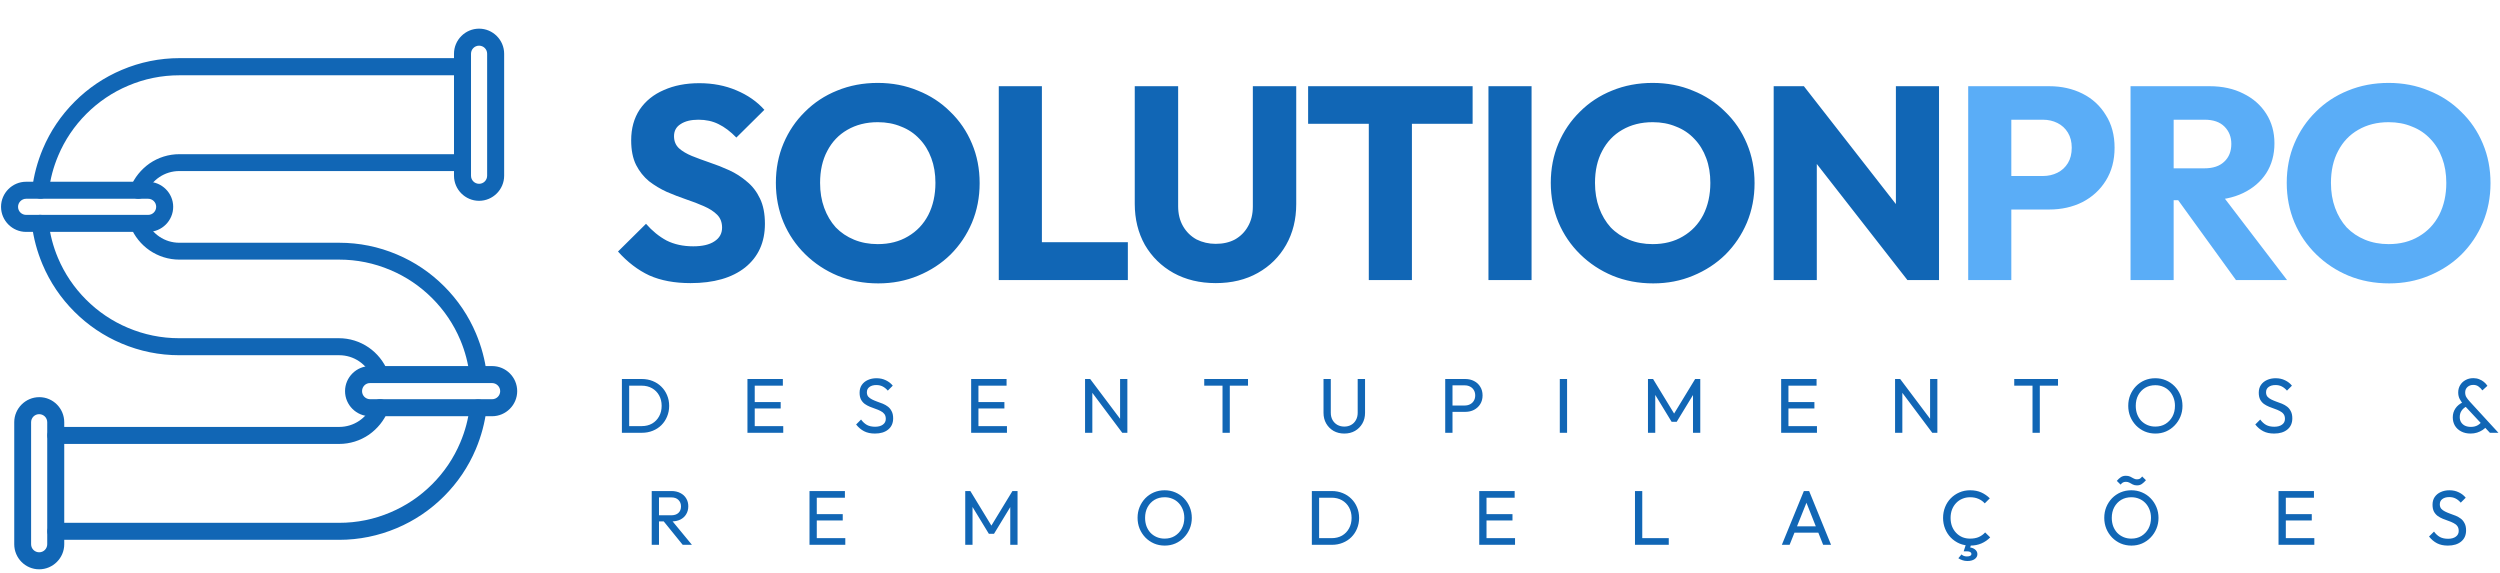 <svg width="1919" height="440" viewBox="0 0 1919 440" fill="none" xmlns="http://www.w3.org/2000/svg">
<path d="M530.025 217.319C517.799 217.319 507.258 215.351 498.405 211.416C489.691 207.341 481.681 201.227 474.373 193.076L495.875 171.785C500.653 177.266 505.923 181.552 511.685 184.644C517.588 187.595 524.404 189.071 532.133 189.071C539.16 189.071 544.571 187.806 548.365 185.277C552.3 182.747 554.268 179.233 554.268 174.736C554.268 170.661 553.003 167.358 550.473 164.828C547.944 162.299 544.571 160.12 540.355 158.293C536.279 156.467 531.712 154.71 526.652 153.023C521.734 151.337 516.815 149.44 511.896 147.332C506.977 145.083 502.41 142.343 498.194 139.11C494.118 135.737 490.816 131.592 488.286 126.673C485.756 121.613 484.492 115.289 484.492 107.7C484.492 98.565 486.67 90.695 491.026 84.09C495.524 77.485 501.707 72.496 509.577 69.123C517.447 65.61 526.512 63.853 536.771 63.853C547.171 63.853 556.657 65.68 565.23 69.334C573.943 72.988 581.11 77.977 586.732 84.301L565.23 105.592C560.733 100.955 556.165 97.511 551.527 95.263C547.03 93.014 541.901 91.89 536.139 91.89C530.377 91.89 525.809 93.014 522.436 95.263C519.064 97.371 517.377 100.463 517.377 104.538C517.377 108.333 518.642 111.425 521.172 113.814C523.701 116.062 527.004 118.03 531.079 119.716C535.295 121.403 539.863 123.089 544.782 124.776C549.841 126.462 554.83 128.429 559.749 130.678C564.668 132.927 569.165 135.808 573.24 139.321C577.456 142.694 580.829 147.051 583.359 152.391C585.889 157.591 587.153 164.055 587.153 171.785C587.153 185.979 582.094 197.152 571.976 205.303C561.857 213.314 547.874 217.319 530.025 217.319ZM674.188 217.53C662.945 217.53 652.545 215.562 642.989 211.627C633.573 207.692 625.281 202.211 618.114 195.184C610.946 188.158 605.395 180.006 601.46 170.731C597.525 161.315 595.558 151.196 595.558 140.375C595.558 129.413 597.525 119.295 601.46 110.019C605.395 100.744 610.876 92.663 617.903 85.777C624.93 78.75 633.151 73.339 642.567 69.545C652.124 65.61 662.523 63.642 673.766 63.642C684.869 63.642 695.128 65.61 704.544 69.545C714.1 73.339 722.392 78.75 729.419 85.777C736.586 92.663 742.137 100.814 746.072 110.23C750.007 119.505 751.975 129.624 751.975 140.586C751.975 151.407 750.007 161.526 746.072 170.942C742.137 180.217 736.656 188.368 729.63 195.395C722.603 202.281 714.311 207.692 704.755 211.627C695.339 215.562 685.15 217.53 674.188 217.53ZM673.766 187.385C682.62 187.385 690.35 185.417 696.955 181.482C703.701 177.547 708.9 172.066 712.554 165.039C716.208 157.872 718.035 149.65 718.035 140.375C718.035 133.348 716.981 127.024 714.873 121.403C712.765 115.641 709.744 110.722 705.809 106.646C701.874 102.43 697.166 99.268 691.685 97.16C686.344 94.912 680.372 93.787 673.766 93.787C664.912 93.787 657.113 95.755 650.367 99.69C643.762 103.484 638.632 108.895 634.978 115.922C631.324 122.808 629.497 130.959 629.497 140.375C629.497 147.402 630.551 153.796 632.659 159.558C634.767 165.32 637.719 170.309 641.513 174.525C645.448 178.601 650.156 181.763 655.637 184.012C661.118 186.26 667.161 187.385 673.766 187.385ZM766.66 215V66.172H799.757V215H766.66ZM792.168 215V185.909H865.739V215H792.168ZM933.224 217.319C920.998 217.319 910.176 214.719 900.76 209.519C891.485 204.319 884.177 197.152 878.837 188.017C873.637 178.742 871.037 168.201 871.037 156.396V66.172H904.344V158.293C904.344 164.196 905.609 169.326 908.139 173.682C910.668 178.039 914.111 181.412 918.468 183.801C922.965 186.049 927.884 187.174 933.224 187.174C938.846 187.174 943.765 186.049 947.981 183.801C952.197 181.412 955.499 178.109 957.888 173.893C960.418 169.536 961.683 164.407 961.683 158.504V66.172H994.99V156.607C994.99 168.412 992.39 178.882 987.19 188.017C981.99 197.152 974.753 204.319 965.477 209.519C956.202 214.719 945.451 217.319 933.224 217.319ZM1050.69 215V68.28H1083.79V215H1050.69ZM1004.11 95.052V66.172H1130.38V95.052H1004.11ZM1142.54 215V66.172H1175.63V215H1142.54ZM1269.01 217.53C1257.77 217.53 1247.37 215.562 1237.81 211.627C1228.4 207.692 1220.11 202.211 1212.94 195.184C1205.77 188.158 1200.22 180.006 1196.28 170.731C1192.35 161.315 1190.38 151.196 1190.38 140.375C1190.38 129.413 1192.35 119.295 1196.28 110.019C1200.22 100.744 1205.7 92.663 1212.73 85.777C1219.75 78.75 1227.98 73.339 1237.39 69.545C1246.95 65.61 1257.35 63.642 1268.59 63.642C1279.69 63.642 1289.95 65.61 1299.37 69.545C1308.92 73.339 1317.22 78.75 1324.24 85.777C1331.41 92.663 1336.96 100.814 1340.9 110.23C1344.83 119.505 1346.8 129.624 1346.8 140.586C1346.8 151.407 1344.83 161.526 1340.9 170.942C1336.96 180.217 1331.48 188.368 1324.45 195.395C1317.43 202.281 1309.13 207.692 1299.58 211.627C1290.16 215.562 1279.97 217.53 1269.01 217.53ZM1268.59 187.385C1277.44 187.385 1285.17 185.417 1291.78 181.482C1298.52 177.547 1303.72 172.066 1307.38 165.039C1311.03 157.872 1312.86 149.65 1312.86 140.375C1312.86 133.348 1311.81 127.024 1309.7 121.403C1307.59 115.641 1304.57 110.722 1300.63 106.646C1296.7 102.43 1291.99 99.268 1286.51 97.16C1281.17 94.912 1275.2 93.787 1268.59 93.787C1259.74 93.787 1251.94 95.755 1245.19 99.69C1238.59 103.484 1233.46 108.895 1229.8 115.922C1226.15 122.808 1224.32 130.959 1224.32 140.375C1224.32 147.402 1225.38 153.796 1227.48 159.558C1229.59 165.32 1232.54 170.309 1236.34 174.525C1240.27 178.601 1244.98 181.763 1250.46 184.012C1255.94 186.26 1261.98 187.385 1268.59 187.385ZM1361.48 215V66.172H1384.67L1394.58 95.895V215H1361.48ZM1464.15 215L1376.45 102.641L1384.67 66.172L1472.37 178.531L1464.15 215ZM1464.15 215L1455.29 185.277V66.172H1488.39V215H1464.15Z" fill="#1166B5"/>
<path d="M1536.09 160.823V135.105H1568.13C1572.21 135.105 1575.93 134.262 1579.31 132.575C1582.68 130.889 1585.35 128.429 1587.32 125.197C1589.28 121.965 1590.27 118.03 1590.27 113.392C1590.27 108.895 1589.28 105.03 1587.32 101.798C1585.35 98.565 1582.68 96.106 1579.31 94.42C1575.93 92.733 1572.21 91.89 1568.13 91.89H1536.09V66.172H1572.98C1582.4 66.172 1590.9 68.069 1598.49 71.864C1606.08 75.658 1612.05 81.139 1616.41 88.306C1620.9 95.333 1623.15 103.695 1623.15 113.392C1623.15 123.089 1620.9 131.521 1616.41 138.689C1612.05 145.715 1606.08 151.196 1598.49 155.131C1590.9 158.926 1582.4 160.823 1572.98 160.823H1536.09ZM1510.79 215V66.172H1543.89V215H1510.79ZM1660.7 153.656V129.202H1692.11C1698.71 129.202 1703.77 127.516 1707.28 124.143C1710.94 120.77 1712.76 116.203 1712.76 110.441C1712.76 105.1 1711.01 100.673 1707.49 97.16C1703.98 93.647 1698.92 91.89 1692.32 91.89H1660.7V66.172H1696.11C1705.95 66.172 1714.59 68.069 1722.04 71.864C1729.49 75.517 1735.32 80.647 1739.54 87.252C1743.75 93.858 1745.86 101.446 1745.86 110.019C1745.86 118.732 1743.75 126.392 1739.54 132.997C1735.32 139.462 1729.42 144.521 1721.83 148.175C1714.24 151.829 1705.32 153.656 1695.06 153.656H1660.7ZM1635.4 215V66.172H1668.5V215H1635.4ZM1716.35 215L1669.97 150.915L1700.33 142.694L1755.56 215H1716.35ZM1833.93 217.53C1822.68 217.53 1812.29 215.562 1802.73 211.627C1793.31 207.692 1785.02 202.211 1777.85 195.184C1770.69 188.158 1765.14 180.006 1761.2 170.731C1757.27 161.315 1755.3 151.196 1755.3 140.375C1755.3 129.413 1757.27 119.295 1761.2 110.019C1765.14 100.744 1770.62 92.663 1777.64 85.777C1784.67 78.75 1792.89 73.339 1802.31 69.545C1811.86 65.61 1822.26 63.642 1833.51 63.642C1844.61 63.642 1854.87 65.61 1864.28 69.545C1873.84 73.339 1882.13 78.75 1889.16 85.777C1896.33 92.663 1901.88 100.814 1905.81 110.23C1909.75 119.505 1911.71 129.624 1911.71 140.586C1911.71 151.407 1909.75 161.526 1905.81 170.942C1901.88 180.217 1896.4 188.368 1889.37 195.395C1882.34 202.281 1874.05 207.692 1864.49 211.627C1855.08 215.562 1844.89 217.53 1833.93 217.53ZM1833.51 187.385C1842.36 187.385 1850.09 185.417 1856.69 181.482C1863.44 177.547 1868.64 172.066 1872.29 165.039C1875.95 157.872 1877.78 149.65 1877.78 140.375C1877.78 133.348 1876.72 127.024 1874.61 121.403C1872.51 115.641 1869.48 110.722 1865.55 106.646C1861.61 102.43 1856.91 99.268 1851.42 97.16C1846.08 94.912 1840.11 93.787 1833.51 93.787C1824.65 93.787 1816.85 95.755 1810.11 99.69C1803.5 103.484 1798.37 108.895 1794.72 115.922C1791.06 122.808 1789.24 130.959 1789.24 140.375C1789.24 147.402 1790.29 153.796 1792.4 159.558C1794.51 165.32 1797.46 170.309 1801.25 174.525C1805.19 178.601 1809.9 181.763 1815.38 184.012C1820.86 186.26 1826.9 187.385 1833.51 187.385Z" fill="#5AADF7"/>
<path d="M481.055 332.203V327.088H492.535C495.588 327.088 498.265 326.433 500.565 325.125C502.865 323.777 504.649 321.933 505.918 319.593C507.227 317.253 507.881 314.557 507.881 311.504C507.881 308.49 507.227 305.813 505.918 303.474C504.609 301.134 502.805 299.31 500.505 298.001C498.205 296.693 495.548 296.038 492.535 296.038H481.114V290.923H492.654C495.667 290.923 498.443 291.439 500.981 292.47C503.559 293.501 505.779 294.948 507.643 296.812C509.546 298.675 511.014 300.856 512.045 303.355C513.115 305.853 513.651 308.589 513.651 311.563C513.651 314.497 513.115 317.234 512.045 319.772C511.014 322.27 509.566 324.451 507.702 326.314C505.839 328.178 503.618 329.626 501.041 330.657C498.503 331.688 495.747 332.203 492.773 332.203H481.055ZM477.367 332.203V290.923H482.958V332.203H477.367ZM573.741 332.203V290.923H579.332V332.203H573.741ZM577.548 332.203V327.088H601.221V332.203H577.548ZM577.548 313.526V308.648H599.258V313.526H577.548ZM577.548 296.038V290.923H600.924V296.038H577.548ZM671.603 332.798C668.352 332.798 665.576 332.203 663.276 331.013C660.976 329.824 658.934 328.099 657.149 325.839L660.956 322.032C662.265 323.856 663.772 325.244 665.477 326.196C667.182 327.108 669.284 327.564 671.782 327.564C674.24 327.564 676.203 327.028 677.671 325.958C679.177 324.887 679.931 323.42 679.931 321.556C679.931 320.009 679.574 318.76 678.86 317.809C678.146 316.857 677.175 316.084 675.946 315.489C674.756 314.854 673.447 314.299 672.02 313.823C670.592 313.308 669.165 312.773 667.737 312.217C666.31 311.623 665.001 310.909 663.811 310.076C662.622 309.204 661.65 308.073 660.897 306.686C660.183 305.298 659.826 303.553 659.826 301.451C659.826 299.112 660.381 297.129 661.492 295.503C662.642 293.838 664.188 292.569 666.131 291.696C668.114 290.784 670.335 290.328 672.793 290.328C675.49 290.328 677.909 290.864 680.05 291.934C682.191 292.965 683.936 294.333 685.284 296.038L681.477 299.845C680.248 298.418 678.92 297.347 677.492 296.633C676.104 295.919 674.498 295.563 672.674 295.563C670.454 295.563 668.689 296.058 667.38 297.05C666.072 298.001 665.417 299.35 665.417 301.094C665.417 302.482 665.774 303.612 666.488 304.485C667.242 305.318 668.213 306.031 669.403 306.626C670.592 307.221 671.901 307.776 673.328 308.292C674.796 308.767 676.243 309.303 677.671 309.898C679.098 310.492 680.407 311.246 681.596 312.158C682.786 313.07 683.738 314.26 684.451 315.727C685.205 317.154 685.582 318.959 685.582 321.14C685.582 324.788 684.313 327.643 681.775 329.705C679.277 331.767 675.886 332.798 671.603 332.798ZM745.461 332.203V290.923H751.052V332.203H745.461ZM749.268 332.203V327.088H772.941V332.203H749.268ZM749.268 313.526V308.648H770.978V313.526H749.268ZM749.268 296.038V290.923H772.644V296.038H749.268ZM832.889 332.203V290.923H836.815L838.48 297.406V332.203H832.889ZM861.44 332.203L836.101 298.358L836.815 290.923L862.214 324.708L861.44 332.203ZM861.44 332.203L859.775 326.077V290.923H865.366V332.203H861.44ZM938.407 332.203V292.113H943.998V332.203H938.407ZM924.369 296.038V290.923H957.976V296.038H924.369ZM1031.87 332.798C1028.81 332.798 1026.08 332.124 1023.66 330.776C1021.28 329.388 1019.39 327.504 1018.01 325.125C1016.62 322.706 1015.93 319.97 1015.93 316.916V290.923H1021.52V316.797C1021.52 318.978 1021.97 320.862 1022.88 322.448C1023.8 324.034 1025.03 325.264 1026.57 326.136C1028.16 327.008 1029.92 327.445 1031.87 327.445C1033.89 327.445 1035.65 327.008 1037.16 326.136C1038.71 325.264 1039.92 324.034 1040.79 322.448C1041.7 320.862 1042.16 318.998 1042.16 316.857V290.923H1047.81V316.976C1047.81 320.029 1047.11 322.746 1045.73 325.125C1044.34 327.504 1042.45 329.388 1040.07 330.776C1037.7 332.124 1034.96 332.798 1031.87 332.798ZM1113.1 316.143V311.266H1124.34C1125.88 311.266 1127.25 310.948 1128.44 310.314C1129.67 309.679 1130.62 308.787 1131.3 307.637C1132.01 306.487 1132.37 305.119 1132.37 303.533C1132.37 301.947 1132.01 300.579 1131.3 299.429C1130.62 298.279 1129.67 297.387 1128.44 296.752C1127.25 296.118 1125.88 295.8 1124.34 295.8H1113.1V290.923H1124.69C1127.23 290.923 1129.49 291.439 1131.47 292.47C1133.5 293.501 1135.08 294.968 1136.23 296.871C1137.42 298.735 1138.02 300.956 1138.02 303.533C1138.02 306.071 1137.42 308.292 1136.23 310.195C1135.08 312.059 1133.5 313.526 1131.47 314.597C1129.49 315.628 1127.23 316.143 1124.69 316.143H1113.1ZM1109.35 332.203V290.923H1114.94V332.203H1109.35ZM1197.3 332.203V290.923H1202.89V332.203H1197.3ZM1264.98 332.203V290.923H1268.9L1286.39 319.653H1283.71L1301.2 290.923H1305.13V332.203H1299.54V300.737L1300.84 301.094L1287.05 323.757H1283.12L1269.32 301.094L1270.57 300.737V332.203H1264.98ZM1367.22 332.203V290.923H1372.81V332.203H1367.22ZM1371.03 332.203V327.088H1394.7V332.203H1371.03ZM1371.03 313.526V308.648H1392.74V313.526H1371.03ZM1371.03 296.038V290.923H1394.4V296.038H1371.03ZM1454.65 332.203V290.923H1458.57L1460.24 297.406V332.203H1454.65ZM1483.2 332.203L1457.86 298.358L1458.57 290.923L1483.97 324.708L1483.2 332.203ZM1483.2 332.203L1481.53 326.077V290.923H1487.12V332.203H1483.2ZM1560.16 332.203V292.113H1565.76V332.203H1560.16ZM1546.13 296.038V290.923H1579.73V296.038H1546.13ZM1654.51 332.798C1651.58 332.798 1648.84 332.263 1646.31 331.192C1643.77 330.082 1641.55 328.555 1639.64 326.612C1637.74 324.629 1636.25 322.349 1635.18 319.772C1634.15 317.194 1633.64 314.438 1633.64 311.504C1633.64 308.53 1634.15 305.774 1635.18 303.236C1636.25 300.658 1637.72 298.398 1639.59 296.455C1641.49 294.512 1643.69 293.005 1646.19 291.934C1648.73 290.864 1651.46 290.328 1654.4 290.328C1657.33 290.328 1660.05 290.864 1662.54 291.934C1665.08 293.005 1667.3 294.512 1669.21 296.455C1671.11 298.398 1672.6 300.658 1673.67 303.236C1674.74 305.813 1675.27 308.589 1675.27 311.563C1675.27 314.497 1674.74 317.253 1673.67 319.831C1672.6 322.409 1671.11 324.669 1669.21 326.612C1667.34 328.555 1665.14 330.082 1662.6 331.192C1660.11 332.263 1657.41 332.798 1654.51 332.798ZM1654.4 327.445C1657.37 327.445 1659.97 326.77 1662.19 325.422C1664.45 324.034 1666.23 322.151 1667.54 319.772C1668.85 317.353 1669.5 314.597 1669.5 311.504C1669.5 309.204 1669.13 307.102 1668.37 305.199C1667.62 303.255 1666.57 301.57 1665.22 300.143C1663.87 298.715 1662.29 297.625 1660.46 296.871C1658.64 296.078 1656.62 295.682 1654.4 295.682C1651.46 295.682 1648.86 296.356 1646.6 297.704C1644.38 299.052 1642.62 300.916 1641.31 303.295C1640.04 305.674 1639.41 308.411 1639.41 311.504C1639.41 313.804 1639.76 315.945 1640.48 317.928C1641.23 319.871 1642.26 321.556 1643.57 322.984C1644.92 324.371 1646.5 325.462 1648.33 326.255C1650.19 327.048 1652.21 327.445 1654.4 327.445ZM1745.61 332.798C1742.35 332.798 1739.58 332.203 1737.28 331.013C1734.98 329.824 1732.94 328.099 1731.15 325.839L1734.96 322.032C1736.27 323.856 1737.77 325.244 1739.48 326.196C1741.18 327.108 1743.29 327.564 1745.78 327.564C1748.24 327.564 1750.21 327.028 1751.67 325.958C1753.18 324.887 1753.93 323.42 1753.93 321.556C1753.93 320.009 1753.58 318.76 1752.86 317.809C1752.15 316.857 1751.18 316.084 1749.95 315.489C1748.76 314.854 1747.45 314.299 1746.02 313.823C1744.59 313.308 1743.17 312.773 1741.74 312.217C1740.31 311.623 1739 310.909 1737.81 310.076C1736.62 309.204 1735.65 308.073 1734.9 306.686C1734.19 305.298 1733.83 303.553 1733.83 301.451C1733.83 299.112 1734.38 297.129 1735.49 295.503C1736.64 293.838 1738.19 292.569 1740.13 291.696C1742.12 290.784 1744.34 290.328 1746.8 290.328C1749.49 290.328 1751.91 290.864 1754.05 291.934C1756.19 292.965 1757.94 294.333 1759.29 296.038L1755.48 299.845C1754.25 298.418 1752.92 297.347 1751.49 296.633C1750.11 295.919 1748.5 295.563 1746.68 295.563C1744.46 295.563 1742.69 296.058 1741.38 297.05C1740.07 298.001 1739.42 299.35 1739.42 301.094C1739.42 302.482 1739.78 303.612 1740.49 304.485C1741.24 305.318 1742.21 306.031 1743.4 306.626C1744.59 307.221 1745.9 307.776 1747.33 308.292C1748.8 308.767 1750.24 309.303 1751.67 309.898C1753.1 310.492 1754.41 311.246 1755.6 312.158C1756.79 313.07 1757.74 314.26 1758.45 315.727C1759.21 317.154 1759.58 318.959 1759.58 321.14C1759.58 324.788 1758.31 327.643 1755.78 329.705C1753.28 331.767 1749.89 332.798 1745.61 332.798ZM1911.24 332.203L1891.5 311.028C1889.95 309.362 1888.8 307.776 1888.05 306.269C1887.29 304.762 1886.92 303.097 1886.92 301.273C1886.92 299.171 1887.41 297.307 1888.4 295.682C1889.39 294.016 1890.76 292.707 1892.51 291.756C1894.25 290.764 1896.25 290.269 1898.51 290.269C1900.18 290.269 1901.69 290.546 1903.03 291.101C1904.42 291.617 1905.63 292.311 1906.66 293.183C1907.73 294.056 1908.63 295.047 1909.34 296.157L1905.47 299.667C1904.56 298.398 1903.55 297.387 1902.44 296.633C1901.37 295.84 1900.06 295.444 1898.51 295.444C1896.73 295.444 1895.24 295.979 1894.05 297.05C1892.86 298.12 1892.27 299.508 1892.27 301.213C1892.27 302.641 1892.57 303.85 1893.16 304.842C1893.76 305.833 1894.65 306.983 1895.84 308.292L1917.79 332.203H1911.24ZM1896.43 332.798C1893.7 332.798 1891.3 332.263 1889.24 331.192C1887.17 330.121 1885.57 328.654 1884.42 326.79C1883.31 324.887 1882.75 322.726 1882.75 320.307C1882.75 317.809 1883.43 315.548 1884.77 313.526C1886.12 311.504 1888.09 309.898 1890.66 308.708L1893.22 312.039C1891.63 312.832 1890.39 313.923 1889.47 315.31C1888.56 316.659 1888.11 318.284 1888.11 320.188C1888.11 321.734 1888.46 323.063 1889.18 324.173C1889.89 325.283 1890.88 326.156 1892.15 326.79C1893.46 327.385 1894.95 327.683 1896.61 327.683C1898.71 327.683 1900.5 327.246 1901.96 326.374C1903.43 325.502 1904.54 324.391 1905.3 323.043L1908.8 327.147C1908.01 328.218 1906.96 329.189 1905.65 330.062C1904.38 330.895 1902.96 331.569 1901.37 332.084C1899.82 332.56 1898.18 332.798 1896.43 332.798ZM504.002 400.24V395.541H515.184C517.603 395.541 519.467 394.926 520.776 393.697C522.084 392.467 522.738 390.802 522.738 388.7C522.738 386.718 522.084 385.072 520.776 383.763C519.507 382.455 517.663 381.8 515.244 381.8H504.002V376.923H515.422C518.039 376.923 520.319 377.439 522.263 378.47C524.206 379.461 525.693 380.829 526.724 382.574C527.794 384.319 528.33 386.321 528.33 388.581C528.33 390.921 527.794 392.963 526.724 394.708C525.693 396.453 524.206 397.821 522.263 398.812C520.319 399.764 518.039 400.24 515.422 400.24H504.002ZM500.254 418.203V376.923H505.846V418.203H500.254ZM524.047 418.203L509.058 399.704L514.352 397.86L531.125 418.203H524.047ZM621.371 418.203V376.923H626.962V418.203H621.371ZM625.178 418.203V413.088H648.852V418.203H625.178ZM625.178 399.526V394.648H646.889V399.526H625.178ZM625.178 382.038V376.923H648.554V382.038H625.178ZM740.919 418.203V376.923H744.845L762.333 405.653H759.656L777.144 376.923H781.069V418.203H775.478V386.737L776.787 387.094L762.987 409.757H759.061L745.262 387.094L746.511 386.737V418.203H740.919ZM894.076 418.798C891.142 418.798 888.406 418.263 885.868 417.192C883.33 416.082 881.109 414.555 879.206 412.612C877.302 410.629 875.815 408.349 874.745 405.772C873.714 403.194 873.198 400.438 873.198 397.504C873.198 394.53 873.714 391.774 874.745 389.236C875.815 386.658 877.283 384.398 879.146 382.455C881.05 380.512 883.251 379.005 885.749 377.934C888.287 376.864 891.023 376.328 893.957 376.328C896.892 376.328 899.608 376.864 902.106 377.934C904.644 379.005 906.865 380.512 908.768 382.455C910.672 384.398 912.159 386.658 913.229 389.236C914.3 391.813 914.835 394.589 914.835 397.563C914.835 400.497 914.3 403.253 913.229 405.831C912.159 408.409 910.672 410.669 908.768 412.612C906.904 414.555 904.704 416.082 902.166 417.192C899.668 418.263 896.971 418.798 894.076 418.798ZM893.957 413.445C896.931 413.445 899.529 412.77 901.749 411.422C904.01 410.034 905.794 408.151 907.103 405.772C908.411 403.353 909.066 400.597 909.066 397.504C909.066 395.204 908.689 393.102 907.935 391.199C907.182 389.255 906.131 387.57 904.783 386.143C903.435 384.715 901.848 383.625 900.024 382.871C898.2 382.078 896.178 381.682 893.957 381.682C891.023 381.682 888.426 382.356 886.165 383.704C883.945 385.052 882.18 386.916 880.871 389.295C879.602 391.674 878.968 394.411 878.968 397.504C878.968 399.804 879.325 401.945 880.039 403.928C880.792 405.871 881.823 407.556 883.132 408.984C884.48 410.371 886.066 411.462 887.89 412.255C889.754 413.048 891.776 413.445 893.957 413.445ZM1010.66 418.203V413.088H1022.14C1025.19 413.088 1027.87 412.433 1030.17 411.125C1032.47 409.777 1034.25 407.933 1035.52 405.593C1036.83 403.253 1037.48 400.557 1037.48 397.504C1037.48 394.49 1036.83 391.813 1035.52 389.474C1034.21 387.134 1032.41 385.31 1030.11 384.001C1027.81 382.693 1025.15 382.038 1022.14 382.038H1010.72V376.923H1022.26C1025.27 376.923 1028.04 377.439 1030.58 378.47C1033.16 379.501 1035.38 380.948 1037.24 382.812C1039.15 384.675 1040.62 386.856 1041.65 389.355C1042.72 391.853 1043.25 394.589 1043.25 397.563C1043.25 400.497 1042.72 403.234 1041.65 405.772C1040.62 408.27 1039.17 410.451 1037.3 412.314C1035.44 414.178 1033.22 415.626 1030.64 416.657C1028.1 417.688 1025.35 418.203 1022.37 418.203H1010.66ZM1006.97 418.203V376.923H1012.56V418.203H1006.97ZM1135.46 418.203V376.923H1141.05V418.203H1135.46ZM1139.27 418.203V413.088H1162.94V418.203H1139.27ZM1139.27 399.526V394.648H1160.98V399.526H1139.27ZM1139.27 382.038V376.923H1162.65V382.038H1139.27ZM1255.01 418.203V376.923H1260.6V418.203H1255.01ZM1258.82 418.203V413.088H1280.94V418.203H1258.82ZM1367.75 418.203L1384.64 376.923H1388.69L1405.52 418.203H1399.45L1385.59 383.288H1387.68L1373.7 418.203H1367.75ZM1375.78 408.865V403.987H1397.49V408.865H1375.78ZM1512.32 418.798C1509.35 418.798 1506.59 418.263 1504.05 417.192C1501.52 416.082 1499.3 414.555 1497.39 412.612C1495.53 410.669 1494.08 408.409 1493.05 405.831C1492.02 403.253 1491.5 400.497 1491.5 397.563C1491.5 394.589 1492.02 391.813 1493.05 389.236C1494.08 386.658 1495.53 384.418 1497.39 382.514C1499.3 380.571 1501.5 379.064 1503.99 377.994C1506.53 376.883 1509.29 376.328 1512.26 376.328C1515.51 376.328 1518.37 376.883 1520.83 377.994C1523.29 379.104 1525.47 380.611 1527.37 382.514L1523.5 386.381C1522.2 384.913 1520.59 383.763 1518.69 382.931C1516.82 382.098 1514.68 381.682 1512.26 381.682C1510.08 381.682 1508.08 382.078 1506.25 382.871C1504.43 383.625 1502.84 384.715 1501.5 386.143C1500.15 387.57 1499.1 389.255 1498.34 391.199C1497.63 393.142 1497.27 395.263 1497.27 397.563C1497.27 399.863 1497.63 401.985 1498.34 403.928C1499.1 405.871 1500.15 407.556 1501.5 408.984C1502.84 410.411 1504.43 411.521 1506.25 412.314C1508.08 413.068 1510.08 413.445 1512.26 413.445C1514.84 413.445 1517.08 413.028 1518.98 412.196C1520.89 411.323 1522.49 410.153 1523.8 408.686L1527.67 412.493C1525.76 414.476 1523.52 416.022 1520.95 417.132C1518.41 418.243 1515.53 418.798 1512.32 418.798ZM1510.18 430.635C1508.79 430.635 1507.54 430.436 1506.43 430.04C1505.32 429.683 1504.25 429.168 1503.22 428.493L1505.66 425.579C1506.14 426.055 1506.71 426.431 1507.38 426.709C1508.1 426.987 1508.91 427.125 1509.82 427.125C1511.01 427.125 1511.89 426.947 1512.44 426.59C1513 426.233 1513.27 425.777 1513.27 425.222C1513.27 424.667 1513 424.191 1512.44 423.794C1511.89 423.398 1511.05 423.2 1509.94 423.2H1507.33L1509.17 417.43H1513.21L1511.85 421.713L1509.88 420.107C1512.3 420.027 1514.22 420.483 1515.65 421.475C1517.12 422.506 1517.85 423.794 1517.85 425.341C1517.85 426.887 1517.16 428.156 1515.77 429.148C1514.38 430.139 1512.52 430.635 1510.18 430.635ZM1636.11 418.798C1633.18 418.798 1630.44 418.263 1627.9 417.192C1625.37 416.082 1623.14 414.555 1621.24 412.612C1619.34 410.629 1617.85 408.349 1616.78 405.772C1615.75 403.194 1615.23 400.438 1615.23 397.504C1615.23 394.53 1615.75 391.774 1616.78 389.236C1617.85 386.658 1619.32 384.398 1621.18 382.455C1623.09 380.512 1625.29 379.005 1627.78 377.934C1630.32 376.864 1633.06 376.328 1635.99 376.328C1638.93 376.328 1641.64 376.864 1644.14 377.934C1646.68 379.005 1648.9 380.512 1650.8 382.455C1652.71 384.398 1654.19 386.658 1655.26 389.236C1656.34 391.813 1656.87 394.589 1656.87 397.563C1656.87 400.497 1656.34 403.253 1655.26 405.831C1654.19 408.409 1652.71 410.669 1650.8 412.612C1648.94 414.555 1646.74 416.082 1644.2 417.192C1641.7 418.263 1639.01 418.798 1636.11 418.798ZM1635.99 413.445C1638.97 413.445 1641.56 412.77 1643.78 411.422C1646.04 410.034 1647.83 408.151 1649.14 405.772C1650.45 403.353 1651.1 400.597 1651.1 397.504C1651.1 395.204 1650.72 393.102 1649.97 391.199C1649.22 389.255 1648.17 387.57 1646.82 386.143C1645.47 384.715 1643.88 383.625 1642.06 382.871C1640.24 382.078 1638.21 381.682 1635.99 381.682C1633.06 381.682 1630.46 382.356 1628.2 383.704C1625.98 385.052 1624.22 386.916 1622.91 389.295C1621.64 391.674 1621 394.411 1621 397.504C1621 399.804 1621.36 401.945 1622.07 403.928C1622.83 405.871 1623.86 407.556 1625.17 408.984C1626.52 410.371 1628.1 411.462 1629.93 412.255C1631.79 413.048 1633.81 413.445 1635.99 413.445ZM1640.33 372.581C1639.07 372.581 1637.98 372.343 1637.06 371.867C1636.19 371.391 1635.36 370.935 1634.57 370.499C1633.77 370.063 1632.88 369.845 1631.89 369.845C1630.9 369.845 1630.1 370.023 1629.51 370.38C1628.91 370.737 1628.34 371.272 1627.78 371.986L1624.87 369.131C1625.86 367.941 1626.89 366.99 1627.96 366.276C1629.03 365.562 1630.32 365.205 1631.83 365.205C1633.14 365.205 1634.25 365.423 1635.16 365.859C1636.07 366.296 1636.92 366.752 1637.72 367.228C1638.51 367.703 1639.36 367.941 1640.28 367.941C1641.27 367.941 1642.06 367.763 1642.65 367.406C1643.25 367.009 1643.8 366.454 1644.32 365.741L1647.23 368.596C1646.2 369.785 1645.15 370.757 1644.08 371.51C1643.05 372.224 1641.8 372.581 1640.33 372.581ZM1749 418.203V376.923H1754.6V418.203H1749ZM1752.81 418.203V413.088H1776.48V418.203H1752.81ZM1752.81 399.526V394.648H1774.52V399.526H1752.81ZM1752.81 382.038V376.923H1776.19V382.038H1752.81ZM1878.99 418.798C1875.74 418.798 1872.96 418.203 1870.66 417.013C1868.36 415.824 1866.32 414.099 1864.53 411.839L1868.34 408.032C1869.65 409.856 1871.16 411.244 1872.86 412.196C1874.57 413.108 1876.67 413.564 1879.17 413.564C1881.62 413.564 1883.59 413.028 1885.05 411.958C1886.56 410.887 1887.31 409.42 1887.31 407.556C1887.31 406.009 1886.96 404.76 1886.24 403.809C1885.53 402.857 1884.56 402.084 1883.33 401.489C1882.14 400.854 1880.83 400.299 1879.4 399.823C1877.98 399.308 1876.55 398.773 1875.12 398.217C1873.69 397.623 1872.38 396.909 1871.19 396.076C1870.01 395.204 1869.03 394.073 1868.28 392.686C1867.57 391.298 1867.21 389.553 1867.21 387.451C1867.21 385.112 1867.76 383.129 1868.87 381.503C1870.02 379.838 1871.57 378.569 1873.51 377.696C1875.5 376.784 1877.72 376.328 1880.18 376.328C1882.87 376.328 1885.29 376.864 1887.43 377.934C1889.57 378.965 1891.32 380.333 1892.67 382.038L1888.86 385.845C1887.63 384.418 1886.3 383.347 1884.88 382.633C1883.49 381.919 1881.88 381.563 1880.06 381.563C1877.84 381.563 1876.07 382.058 1874.76 383.05C1873.46 384.001 1872.8 385.35 1872.8 387.094C1872.8 388.482 1873.16 389.612 1873.87 390.485C1874.62 391.318 1875.6 392.031 1876.79 392.626C1877.98 393.221 1879.28 393.776 1880.71 394.292C1882.18 394.767 1883.63 395.303 1885.05 395.898C1886.48 396.492 1887.79 397.246 1888.98 398.158C1890.17 399.07 1891.12 400.26 1891.83 401.727C1892.59 403.154 1892.96 404.959 1892.96 407.14C1892.96 410.788 1891.7 413.643 1889.16 415.705C1886.66 417.767 1883.27 418.798 1878.99 418.798Z" fill="#1166B5"/>
<path fill-rule="evenodd" clip-rule="evenodd" d="M361.545 124.767C361.545 128.369 358.619 131.295 355.017 131.295L137.668 131.295C126.412 131.295 116.395 138.048 112.23 148.516C110.879 151.781 107.052 153.469 103.788 152.118C100.524 150.768 98.836 146.941 100.186 143.676C103.226 136.248 108.291 130.057 114.819 125.442C121.572 120.827 129.451 118.351 137.668 118.351L355.129 118.351C358.619 118.351 361.545 121.277 361.545 124.767Z" fill="#1166B5"/>
<path fill-rule="evenodd" clip-rule="evenodd" d="M373.475 287.524C373.475 290.788 370.999 293.602 367.735 293.939C364.133 294.39 360.981 291.801 360.531 288.311C359.406 278.969 357.042 269.739 353.327 260.96C348.262 248.916 340.946 238.111 331.716 228.881C322.487 219.651 311.681 212.335 299.638 207.27C287.144 201.98 273.974 199.278 260.355 199.278L137.667 199.278C129.45 199.278 121.571 196.802 114.818 192.187C108.29 187.685 103.225 181.382 100.186 173.953C98.835 170.689 100.411 166.862 103.787 165.511C107.052 164.16 110.878 165.736 112.229 169.113C116.506 179.581 126.411 186.334 137.667 186.334L260.355 186.334C275.775 186.334 290.633 189.373 304.703 195.339C318.322 201.079 330.478 209.296 340.946 219.764C351.414 230.232 359.631 242.388 365.371 256.007C369.536 265.912 372.35 276.268 373.588 286.848C373.475 286.961 373.475 287.186 373.475 287.524Z" fill="#1166B5"/>
<path fill-rule="evenodd" clip-rule="evenodd" d="M373.475 312.961C373.475 313.186 373.475 313.523 373.475 313.749C372.237 324.329 369.423 334.797 365.258 344.702C359.518 358.321 351.301 370.478 340.833 380.945C330.366 391.413 318.209 399.63 304.59 405.37C290.52 411.336 275.55 414.375 260.242 414.375L42.894 414.375C39.292 414.375 36.365 411.449 36.365 407.847C36.365 404.245 39.292 401.318 42.894 401.318L260.355 401.318C273.974 401.318 287.256 398.617 299.637 393.327C311.681 388.262 322.487 380.945 331.716 371.716C340.946 362.486 348.262 351.68 353.327 339.637C357.042 330.857 359.518 321.628 360.531 312.285C360.981 308.683 364.133 306.207 367.735 306.657C371.111 306.883 373.475 309.696 373.475 312.961Z" fill="#1166B5"/>
<path fill-rule="evenodd" clip-rule="evenodd" d="M361.545 51.264C361.545 54.866 358.618 57.792 355.017 57.792L137.668 57.792C124.049 57.792 110.767 60.493 98.385 65.784C86.342 70.849 75.536 78.165 66.306 87.395C57.077 96.624 49.761 107.43 44.696 119.474C40.981 128.253 38.505 137.483 37.492 146.825C37.042 150.427 33.89 152.903 30.288 152.453C26.686 152.003 24.21 148.851 24.66 145.249C25.898 134.669 28.712 124.201 32.877 114.296C38.617 100.677 46.834 88.52 57.302 78.053C67.77 67.585 79.926 59.368 93.545 53.628C107.615 47.662 122.585 44.623 137.893 44.623L355.354 44.623C358.618 44.848 361.545 47.662 361.545 51.264Z" fill="#1166B5"/>
<path fill-rule="evenodd" clip-rule="evenodd" d="M298.286 287.523C298.286 290.112 296.71 292.475 294.234 293.488C290.97 294.839 287.143 293.263 285.792 289.886C281.515 279.419 271.61 272.665 260.354 272.665L137.667 272.665C122.246 272.665 107.389 269.626 93.319 263.661C79.7 257.92 67.543 249.703 57.075 239.236C46.608 228.768 38.391 216.612 32.65 202.992C28.486 193.087 25.672 182.732 24.434 172.151C23.983 168.549 26.572 165.398 30.062 164.948C33.663 164.497 36.815 167.086 37.265 170.575C38.391 179.918 40.755 189.147 44.469 197.927C49.534 209.971 56.85 220.776 66.08 230.006C75.31 239.236 86.115 246.552 98.159 251.617C110.653 256.907 123.822 259.608 137.442 259.608L260.129 259.608C268.346 259.608 276.225 262.085 282.978 266.7C289.507 271.202 294.572 277.505 297.611 284.934C298.061 285.834 298.286 286.622 298.286 287.523Z" fill="#1166B5"/>
<path fill-rule="evenodd" clip-rule="evenodd" d="M298.287 312.96C298.287 313.748 298.174 314.648 297.836 315.436C294.797 322.865 289.732 329.056 283.204 333.671C276.451 338.285 268.571 340.762 260.355 340.762L42.894 340.762C39.292 340.762 36.365 337.835 36.365 334.233C36.365 330.632 39.292 327.705 42.894 327.705L260.355 327.705C271.611 327.705 281.628 320.952 285.793 310.484C287.143 307.22 290.97 305.531 294.235 306.882C296.711 307.895 298.287 310.371 298.287 312.96Z" fill="#1166B5"/>
<path fill-rule="evenodd" clip-rule="evenodd" d="M396.998 300.243C396.998 310.823 388.331 319.49 377.751 319.49L284.103 319.49C273.522 319.49 264.855 310.823 264.855 300.243C264.855 289.662 273.522 280.996 284.103 280.996L377.751 280.996C388.444 280.996 396.998 289.662 396.998 300.243ZM277.912 300.243C277.912 303.732 280.726 306.434 284.103 306.434L377.751 306.434C381.24 306.434 383.941 303.62 383.941 300.243C383.941 296.866 381.127 294.052 377.751 294.052L284.103 294.052C280.726 293.94 277.912 296.754 277.912 300.243Z" fill="#1166B5"/>
<path fill-rule="evenodd" clip-rule="evenodd" d="M132.939 158.757C132.939 169.337 124.273 178.004 113.692 178.004L20.044 178.004C9.464 178.004 0.797 169.337 0.797 158.757C0.797 148.176 9.464 139.509 20.044 139.509L113.692 139.509C124.273 139.622 132.939 148.176 132.939 158.757ZM13.854 158.757C13.854 162.246 16.668 164.947 20.044 164.947L113.692 164.947C117.181 164.947 119.883 162.133 119.883 158.757C119.883 155.267 117.069 152.566 113.692 152.566L20.044 152.566C16.668 152.566 13.854 155.38 13.854 158.757Z" fill="#1166B5"/>
<path fill-rule="evenodd" clip-rule="evenodd" d="M386.983 41.247L386.983 134.895C386.983 145.476 378.316 154.143 367.736 154.143C357.155 154.143 348.488 145.476 348.488 134.895L348.488 41.247C348.488 30.667 357.155 22 367.736 22C378.316 22 386.983 30.667 386.983 41.247ZM361.545 134.895C361.545 138.385 364.359 141.086 367.736 141.086C371.225 141.086 373.926 138.272 373.926 134.895L373.926 41.247C373.926 37.758 371.112 35.057 367.736 35.057C364.246 35.057 361.545 37.871 361.545 41.247L361.545 134.895Z" fill="#1166B5"/>
<path fill-rule="evenodd" clip-rule="evenodd" d="M49.312 324.105L49.312 417.753C49.312 428.333 40.645 437 30.064 437C19.484 437 10.93 428.333 10.93 417.753L10.93 324.105C10.93 313.524 19.597 304.857 30.177 304.857C40.757 304.857 49.312 313.524 49.312 324.105ZM23.874 417.753C23.874 421.242 26.688 423.943 30.064 423.943C33.554 423.943 36.255 421.129 36.255 417.753L36.255 324.105C36.255 320.616 33.441 317.914 30.064 317.914C26.575 317.914 23.874 320.728 23.874 324.105L23.874 417.753Z" fill="#1166B5"/>
</svg>
